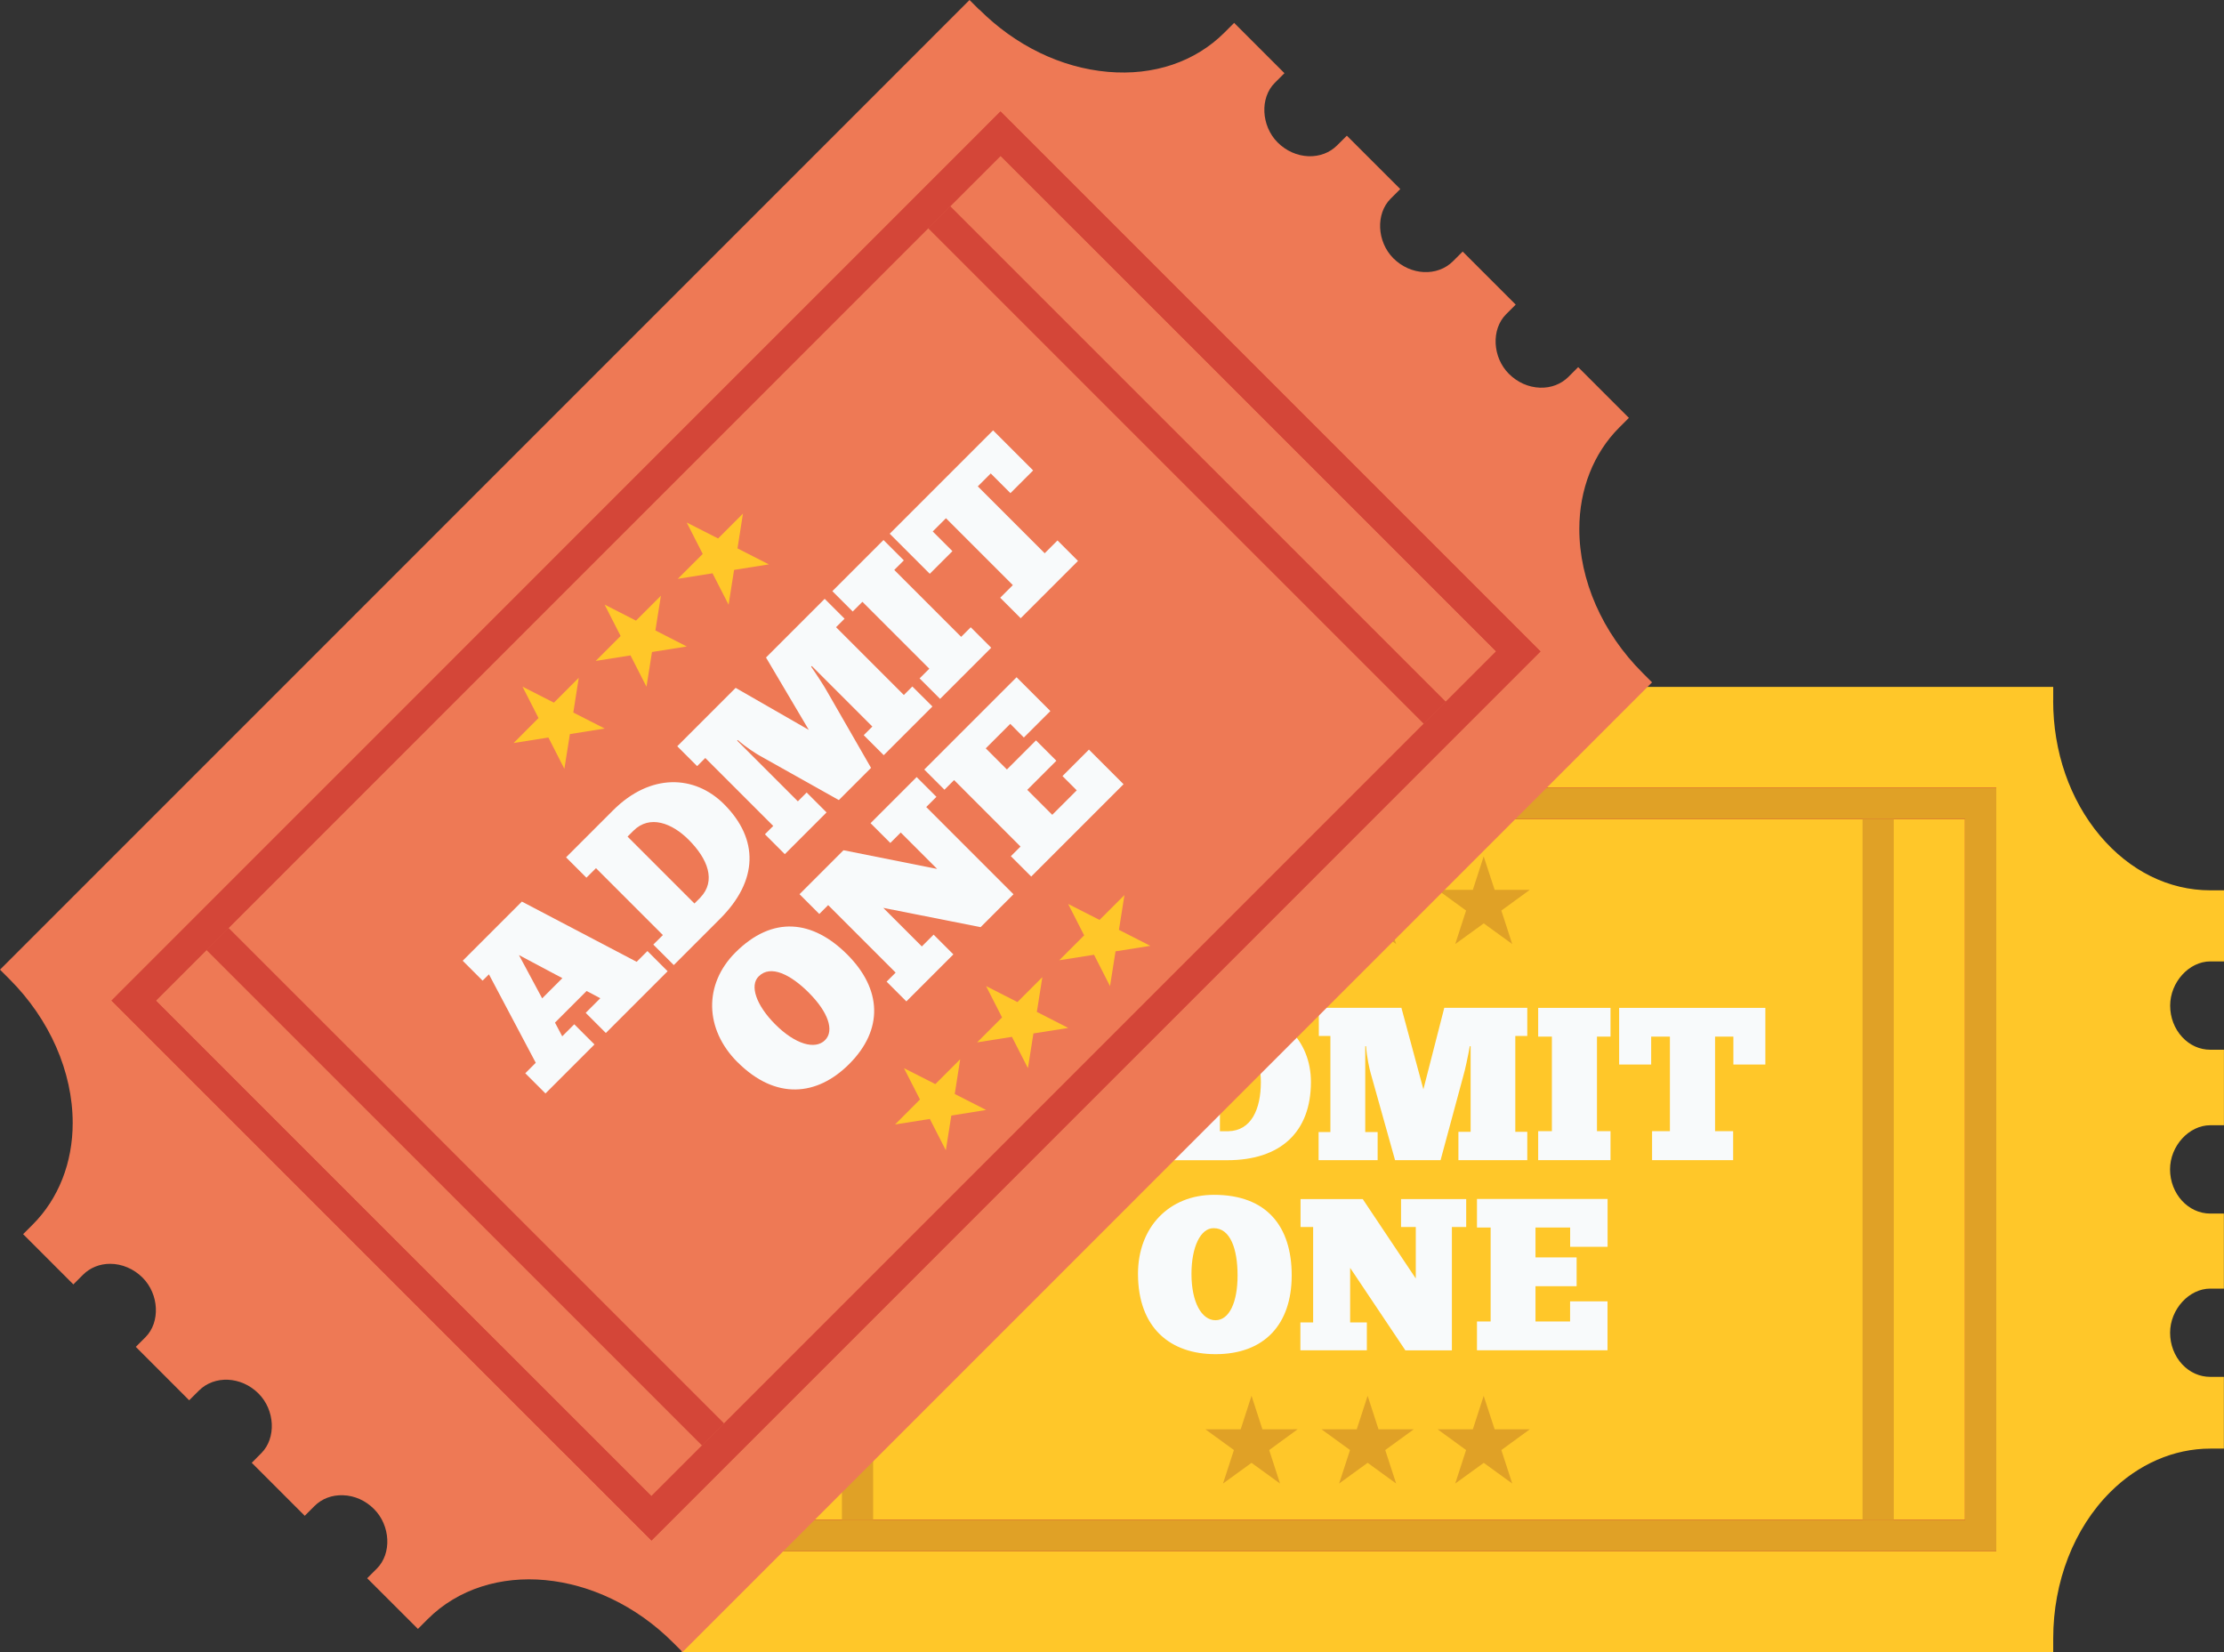 <?xml version="1.0" encoding="UTF-8"?><svg id="Layer_1" xmlns="http://www.w3.org/2000/svg" viewBox="0 0 371.4 275.88"><rect x="0" y="0" width="371.4" height="275.88" fill="#333333" stroke="none"/><defs><style>.cls-1{fill:#f8fafb;}.cls-2{fill:#ee7955;}.cls-3{fill:#ffc729;}.cls-4{fill:#d44638;}.cls-5{fill:#e0a126;}</style></defs><g><path class="cls-3" d="M342.88,116.99v-2.28H113.88v2.29c0,9.46-3.47,18.36-9.53,24.41-4.69,4.68-10.62,7.27-16.7,7.27h-2.28v11.87h2.27c1.67,0,3.26,.67,4.5,1.91,1.4,1.4,2.2,3.39,2.2,5.47,0,3.9-3.15,7.37-6.7,7.37h-2.28v12.6h2.27c3.69,0,6.7,3.32,6.7,7.39,0,3.9-3.15,7.38-6.7,7.38h-2.27v12.52h2.28c1.76,0,3.42,.74,4.68,2.1,1.3,1.39,2.02,3.27,2.02,5.26,0,3.91-3.15,7.38-6.71,7.38h-2.27v11.97h2.28c14.46,0,26.23,14.22,26.23,31.7v2.28h229.01v-2.27c0-9.47,3.46-18.38,9.52-24.43,4.68-4.68,10.62-7.27,16.71-7.27h2.27v-11.98h-2.28c-1.76,0-3.42-.74-4.68-2.09-1.3-1.4-2.02-3.28-2.02-5.28,0-3.9,3.16-7.37,6.71-7.37h2.27v-12.53h-2.28c-3.69,0-6.7-3.31-6.71-7.38,0-3.91,3.16-7.37,6.72-7.37h2.28v-12.61h-2.28c-1.76,0-3.42-.74-4.68-2.1-1.3-1.4-2.02-3.27-2.02-5.27,0-3.9,3.15-7.38,6.71-7.38h2.28v-11.87h-2.28c-6.93,0-13.48-3.24-18.43-9.13-5.04-6-7.82-14.01-7.82-22.56Z"/><path class="cls-4" d="M333.36,259.04H123.42v-127.48h209.95v127.48Zm-204.73-5.22h199.52v-117.06H128.62v117.06Z"/><path class="cls-4" d="M333.36,259.04H123.42v-127.48h209.95v127.48Zm-204.73-5.22h199.52v-117.06H128.62v117.06Z"/><path class="cls-5" d="M333.36,259.04H123.42v-127.48h209.95v127.48Zm-204.73-5.22h199.52v-117.06H128.62v117.06Z"/><polygon class="cls-5" points="145.81 253.82 145.81 253.75 145.8 136.95 145.8 136.77 140.59 136.77 140.6 253.82 145.81 253.82"/><polygon class="cls-5" points="316.26 253.82 316.26 253.75 316.25 136.95 316.25 136.77 311.04 136.77 311.04 253.82 316.26 253.82"/><g><path class="cls-1" d="M177.95,193.75v-4.77h3.46l-.76-2.48h-7.46l-.76,2.48h2.84v4.77h-11.57v-4.77h2.48l4.91-15.98h-1.49v-4.69h13.98l6.44,20.67h2.55v4.77h-14.59Zm1.34-11.61l-2.4-7.86-2.37,7.86h4.77Z"/><path class="cls-1" d="M194,188.91h2.25v-15.79h-2.26v-4.8h11.1c8.81,0,13.83,5.42,13.83,12.37,0,8.3-5.02,13.06-13.97,13.06h-10.95v-4.84Zm11.1,0c3.86-.07,5.46-3.68,5.46-8.22,0-3.89-1.6-7.57-5.46-7.57h-1.38v15.79h1.38Z"/><path class="cls-1" d="M245.45,174.71c-.29,1.64-.8,4.04-1.06,4.88l-3.82,14.15h-7.6l-4.07-14.52c-.18-.62-.66-2.69-.77-4.51h-.14v14.34h2.07v4.69h-9.86v-4.69h1.97v-16.05h-1.93v-4.7h13.79l3.67,13.61,3.49-13.61h13.86v4.7h-2v16.01h2v4.73h-11.5v-4.73h2.04v-14.3h-.14Z"/><path class="cls-1" d="M268.95,168.31v4.8h-2.26v15.79h2.26v4.84h-12.08v-4.84h2.29v-15.79h-2.29v-4.8h12.08Z"/><path class="cls-1" d="M294.82,177.77h-5.35v-4.66h-3.06v15.79h3.02v4.84h-13.54v-4.84h2.98v-15.79h-3.13v4.66h-5.35v-9.46h24.42v9.46Z"/></g><g><polygon class="cls-5" points="228.39 233.09 230.21 238.69 236.09 238.69 231.33 242.15 233.15 247.74 228.39 244.28 223.63 247.74 225.45 242.15 220.69 238.69 226.57 238.69 228.39 233.09"/><polygon class="cls-5" points="247.77 233.1 249.6 238.69 255.47 238.69 250.72 242.15 252.54 247.74 247.78 244.29 243.02 247.74 244.83 242.15 240.08 238.69 245.96 238.69 247.77 233.1"/><polygon class="cls-5" points="209 233.09 210.82 238.69 216.7 238.68 211.95 242.15 213.76 247.74 209 244.29 204.24 247.74 206.06 242.15 201.3 238.69 207.19 238.69 209 233.09"/></g><g><polygon class="cls-5" points="228.39 143.01 230.21 148.6 236.09 148.6 231.33 152.06 233.15 157.65 228.39 154.19 223.63 157.65 225.45 152.06 220.69 148.6 226.57 148.6 228.39 143.01"/><polygon class="cls-5" points="247.77 143.01 249.6 148.6 255.47 148.6 250.72 152.06 252.54 157.65 247.78 154.2 243.02 157.65 244.83 152.06 240.08 148.6 245.96 148.6 247.77 143.01"/><polygon class="cls-5" points="209 143.01 210.82 148.6 216.7 148.6 211.95 152.06 213.76 157.65 209 154.2 204.24 157.65 206.06 152.06 201.3 148.6 207.19 148.6 209 143.01"/></g><g><path class="cls-1" d="M190.04,212.73c0-7.81,5.21-13.2,12.69-13.2,8.86,0,12.98,5.32,12.98,13.45,0,8.17-4.55,13.16-12.72,13.16-7.56,0-12.94-4.38-12.95-13.42Zm16.63,.25c0-4.37-1.19-7.88-3.98-7.88-2.2-.04-3.72,3.15-3.72,7.63,0,4.74,1.7,7.74,4.01,7.74s3.69-3,3.69-7.48Z"/><path class="cls-1" d="M242.46,204.89v20.61h-7.77l-9.22-13.77v9.11h2.79v4.66h-11.1v-4.66h2.13v-15.94h-2.1v-4.66h10.38l8.86,13.26v-8.6h-2.46v-4.66h10.88v4.66h-2.39Z"/><path class="cls-1" d="M268.46,200.22v7.99h-6.25v-3.22h-5.79v4.99h6.87v4.81h-6.87v5.89h5.78v-3.36h6.25v8.17h-21.8v-4.81h2.28v-15.69h-2.28v-4.77h21.8Z"/></g></g><g><path class="cls-2" d="M163.52,1.61l-1.61-1.61L0,161.93l1.61,1.61c6.69,6.69,10.53,15.44,10.53,24,0,6.62-2.37,12.65-6.67,16.95l-1.61,1.61,8.39,8.39,1.61-1.61c1.18-1.18,2.79-1.83,4.53-1.83,1.98,0,3.95,.84,5.42,2.31,2.76,2.76,2.99,7.44,.48,9.95l-1.61,1.61,8.91,8.92,1.62-1.61c2.61-2.61,7.08-2.4,9.96,.48,2.76,2.76,2.99,7.44,.47,9.96l-1.6,1.61,8.85,8.85,1.61-1.61c1.24-1.25,2.94-1.89,4.8-1.82,1.91,.06,3.74,.88,5.15,2.29,2.77,2.76,3,7.45,.48,9.96l-1.61,1.61,8.47,8.46,1.61-1.61c10.23-10.23,28.6-8.49,40.97,3.86l1.61,1.61L275.89,113.95l-1.61-1.61c-6.7-6.69-10.54-15.44-10.54-24,0-6.63,2.37-12.65,6.67-16.95l1.61-1.61-8.47-8.47-1.61,1.61c-1.24,1.24-2.94,1.89-4.79,1.82-1.91-.07-3.75-.89-5.17-2.31-2.76-2.76-2.98-7.44-.47-9.95l1.61-1.61-8.86-8.86-1.61,1.61c-2.61,2.61-7.08,2.39-9.96-.48-2.76-2.77-2.98-7.44-.46-9.96l1.61-1.61-8.92-8.91-1.61,1.6c-1.24,1.25-2.95,1.89-4.79,1.83-1.91-.07-3.74-.89-5.16-2.3-2.75-2.76-2.99-7.45-.47-9.96l1.61-1.61-8.4-8.4-1.61,1.61c-4.9,4.9-11.82,7.24-19.48,6.57-7.81-.68-15.44-4.38-21.48-10.42Z"/><path class="cls-4" d="M257.24,108.78L108.79,257.24,18.64,167.1,167.09,18.63l90.15,90.15ZM108.79,249.86L249.87,108.78,167.09,26.01,26.01,167.1l82.77,82.76Z"/><path class="cls-4" d="M257.24,108.78L108.79,257.24,18.64,167.1,167.09,18.63l90.15,90.15ZM108.79,249.86L249.87,108.78,167.09,26.01,26.01,167.1l82.77,82.76Z"/><path class="cls-4" d="M257.24,108.78L108.79,257.24,18.64,167.1,167.09,18.63l90.15,90.15ZM108.79,249.86L249.87,108.78,167.09,26.01,26.01,167.1l82.77,82.76Z"/><polygon class="cls-4" points="120.93 237.71 120.88 237.66 38.29 155.08 38.16 154.95 34.47 158.64 117.24 241.4 120.93 237.71"/><polygon class="cls-4" points="241.46 117.19 241.4 117.14 158.81 34.56 158.68 34.43 154.99 38.11 237.77 120.88 241.46 117.19"/><g><path class="cls-1" d="M101.18,172.51l-3.37-3.37,2.44-2.44-2.29-1.21-5.28,5.28,1.21,2.29,2.01-2.01,3.37,3.37-8.18,8.18-3.37-3.37,1.75-1.75-7.82-14.77-1.06,1.05-3.32-3.32,9.88-9.88,19.17,10.06,1.8-1.8,3.37,3.37-10.32,10.32Zm-7.26-9.16l-7.26-3.86,3.88,7.23,3.37-3.37Z"/><path class="cls-1" d="M109.1,157.74l1.6-1.59-11.17-11.17-1.6,1.59-3.4-3.4,7.85-7.85c6.23-6.23,13.61-5.94,18.53-1.03,5.87,5.87,5.69,12.79-.64,19.12l-7.75,7.75-3.42-3.42Zm7.85-7.85c2.68-2.78,1.26-6.46-1.96-9.67-2.75-2.75-6.48-4.22-9.21-1.49l-.98,.98,11.17,11.17,.98-.98Z"/><path class="cls-1" d="M135.45,111.32c.95,1.36,2.29,3.43,2.7,4.2l7.31,12.71-5.38,5.38-13.15-7.38c-.57-.31-2.37-1.44-3.73-2.65l-.1,.1,10.14,10.14,1.47-1.47,3.32,3.32-6.97,6.97-3.32-3.32,1.39-1.39-11.35-11.35-1.36,1.36-3.32-3.32,9.75-9.75,12.22,7.02-7.15-12.09,9.8-9.8,3.32,3.32-1.42,1.42,11.32,11.32,1.42-1.42,3.35,3.34-8.13,8.13-3.34-3.34,1.44-1.44-8.59-8.59-1.52-1.52-.1,.1Z"/><path class="cls-1" d="M147.54,90.18l3.4,3.4-1.6,1.6,11.17,11.17,1.6-1.6,3.42,3.42-8.54,8.54-3.42-3.42,1.62-1.62-11.17-11.17-1.62,1.62-3.4-3.4,8.54-8.54Z"/><path class="cls-1" d="M172.52,78.57l-3.78,3.78-3.29-3.29-2.16,2.16,11.17,11.17,2.14-2.14,3.42,3.42-9.57,9.57-3.42-3.42,2.11-2.11-11.17-11.17-2.21,2.21,3.29,3.29-3.78,3.78-6.69-6.69,17.26-17.26,6.69,6.69Z"/></g><g><polygon class="cls-3" points="164.67 164.67 169.91 167.34 174.07 163.18 173.15 168.98 178.39 171.66 172.58 172.58 171.66 178.38 168.99 173.15 163.18 174.07 167.34 169.91 164.67 164.67"/><polygon class="cls-3" points="178.38 150.96 183.62 153.62 187.78 149.47 186.86 155.28 192.1 157.95 186.29 158.87 185.37 164.68 182.7 159.44 176.89 160.36 181.05 156.2 178.38 150.96"/><polygon class="cls-3" points="150.96 178.38 156.2 181.04 160.35 176.89 159.44 182.69 164.68 185.36 158.87 186.29 157.95 192.09 155.28 186.86 149.47 187.78 153.63 183.61 150.96 178.38"/></g><g><polygon class="cls-3" points="100.97 100.97 106.21 103.64 110.37 99.48 109.45 105.28 114.69 107.96 108.88 108.88 107.96 114.68 105.29 109.45 99.48 110.37 103.64 106.21 100.97 100.97"/><polygon class="cls-3" points="114.68 87.26 119.92 89.92 124.07 85.77 123.16 91.58 128.4 94.25 122.59 95.17 121.67 100.98 118.99 95.74 113.19 96.66 117.35 92.5 114.68 87.26"/><polygon class="cls-3" points="87.26 114.67 92.5 117.34 96.65 113.19 95.74 118.99 100.98 121.66 95.17 122.59 94.25 128.39 91.58 123.16 85.77 124.08 89.93 119.91 87.26 114.67"/></g><g><path class="cls-1" d="M123.16,177.38c-5.52-5.52-5.65-13.01-.36-18.31,6.26-6.26,12.94-5.42,18.69,.33,5.78,5.78,6.09,12.53,.31,18.3-5.34,5.34-12.25,6.06-18.64-.33Zm11.94-11.58c-3.09-3.09-6.42-4.73-8.39-2.76-1.58,1.53-.41,4.86,2.76,8.03,3.35,3.35,6.67,4.27,8.31,2.63,1.61-1.61,.48-4.73-2.69-7.9Z"/><path class="cls-1" d="M154.68,134.77l14.57,14.57-5.49,5.49-16.26-3.22,6.44,6.44,1.97-1.97,3.3,3.3-7.85,7.85-3.3-3.3,1.51-1.51-11.27-11.27-1.48,1.48-3.3-3.3,7.34-7.34,15.64,3.12-6.08-6.08-1.74,1.74-3.3-3.3,7.7-7.7,3.3,3.3-1.69,1.69Z"/><path class="cls-1" d="M169.76,113.09l5.65,5.65-4.43,4.42-2.27-2.28-4.09,4.09,3.53,3.53,4.86-4.86,3.4,3.4-4.86,4.86,4.17,4.17,4.09-4.09-2.38-2.38,4.42-4.42,5.78,5.78-15.42,15.42-3.4-3.4,1.61-1.61-11.09-11.1-1.61,1.61-3.37-3.37,15.42-15.42Z"/></g></g></svg>